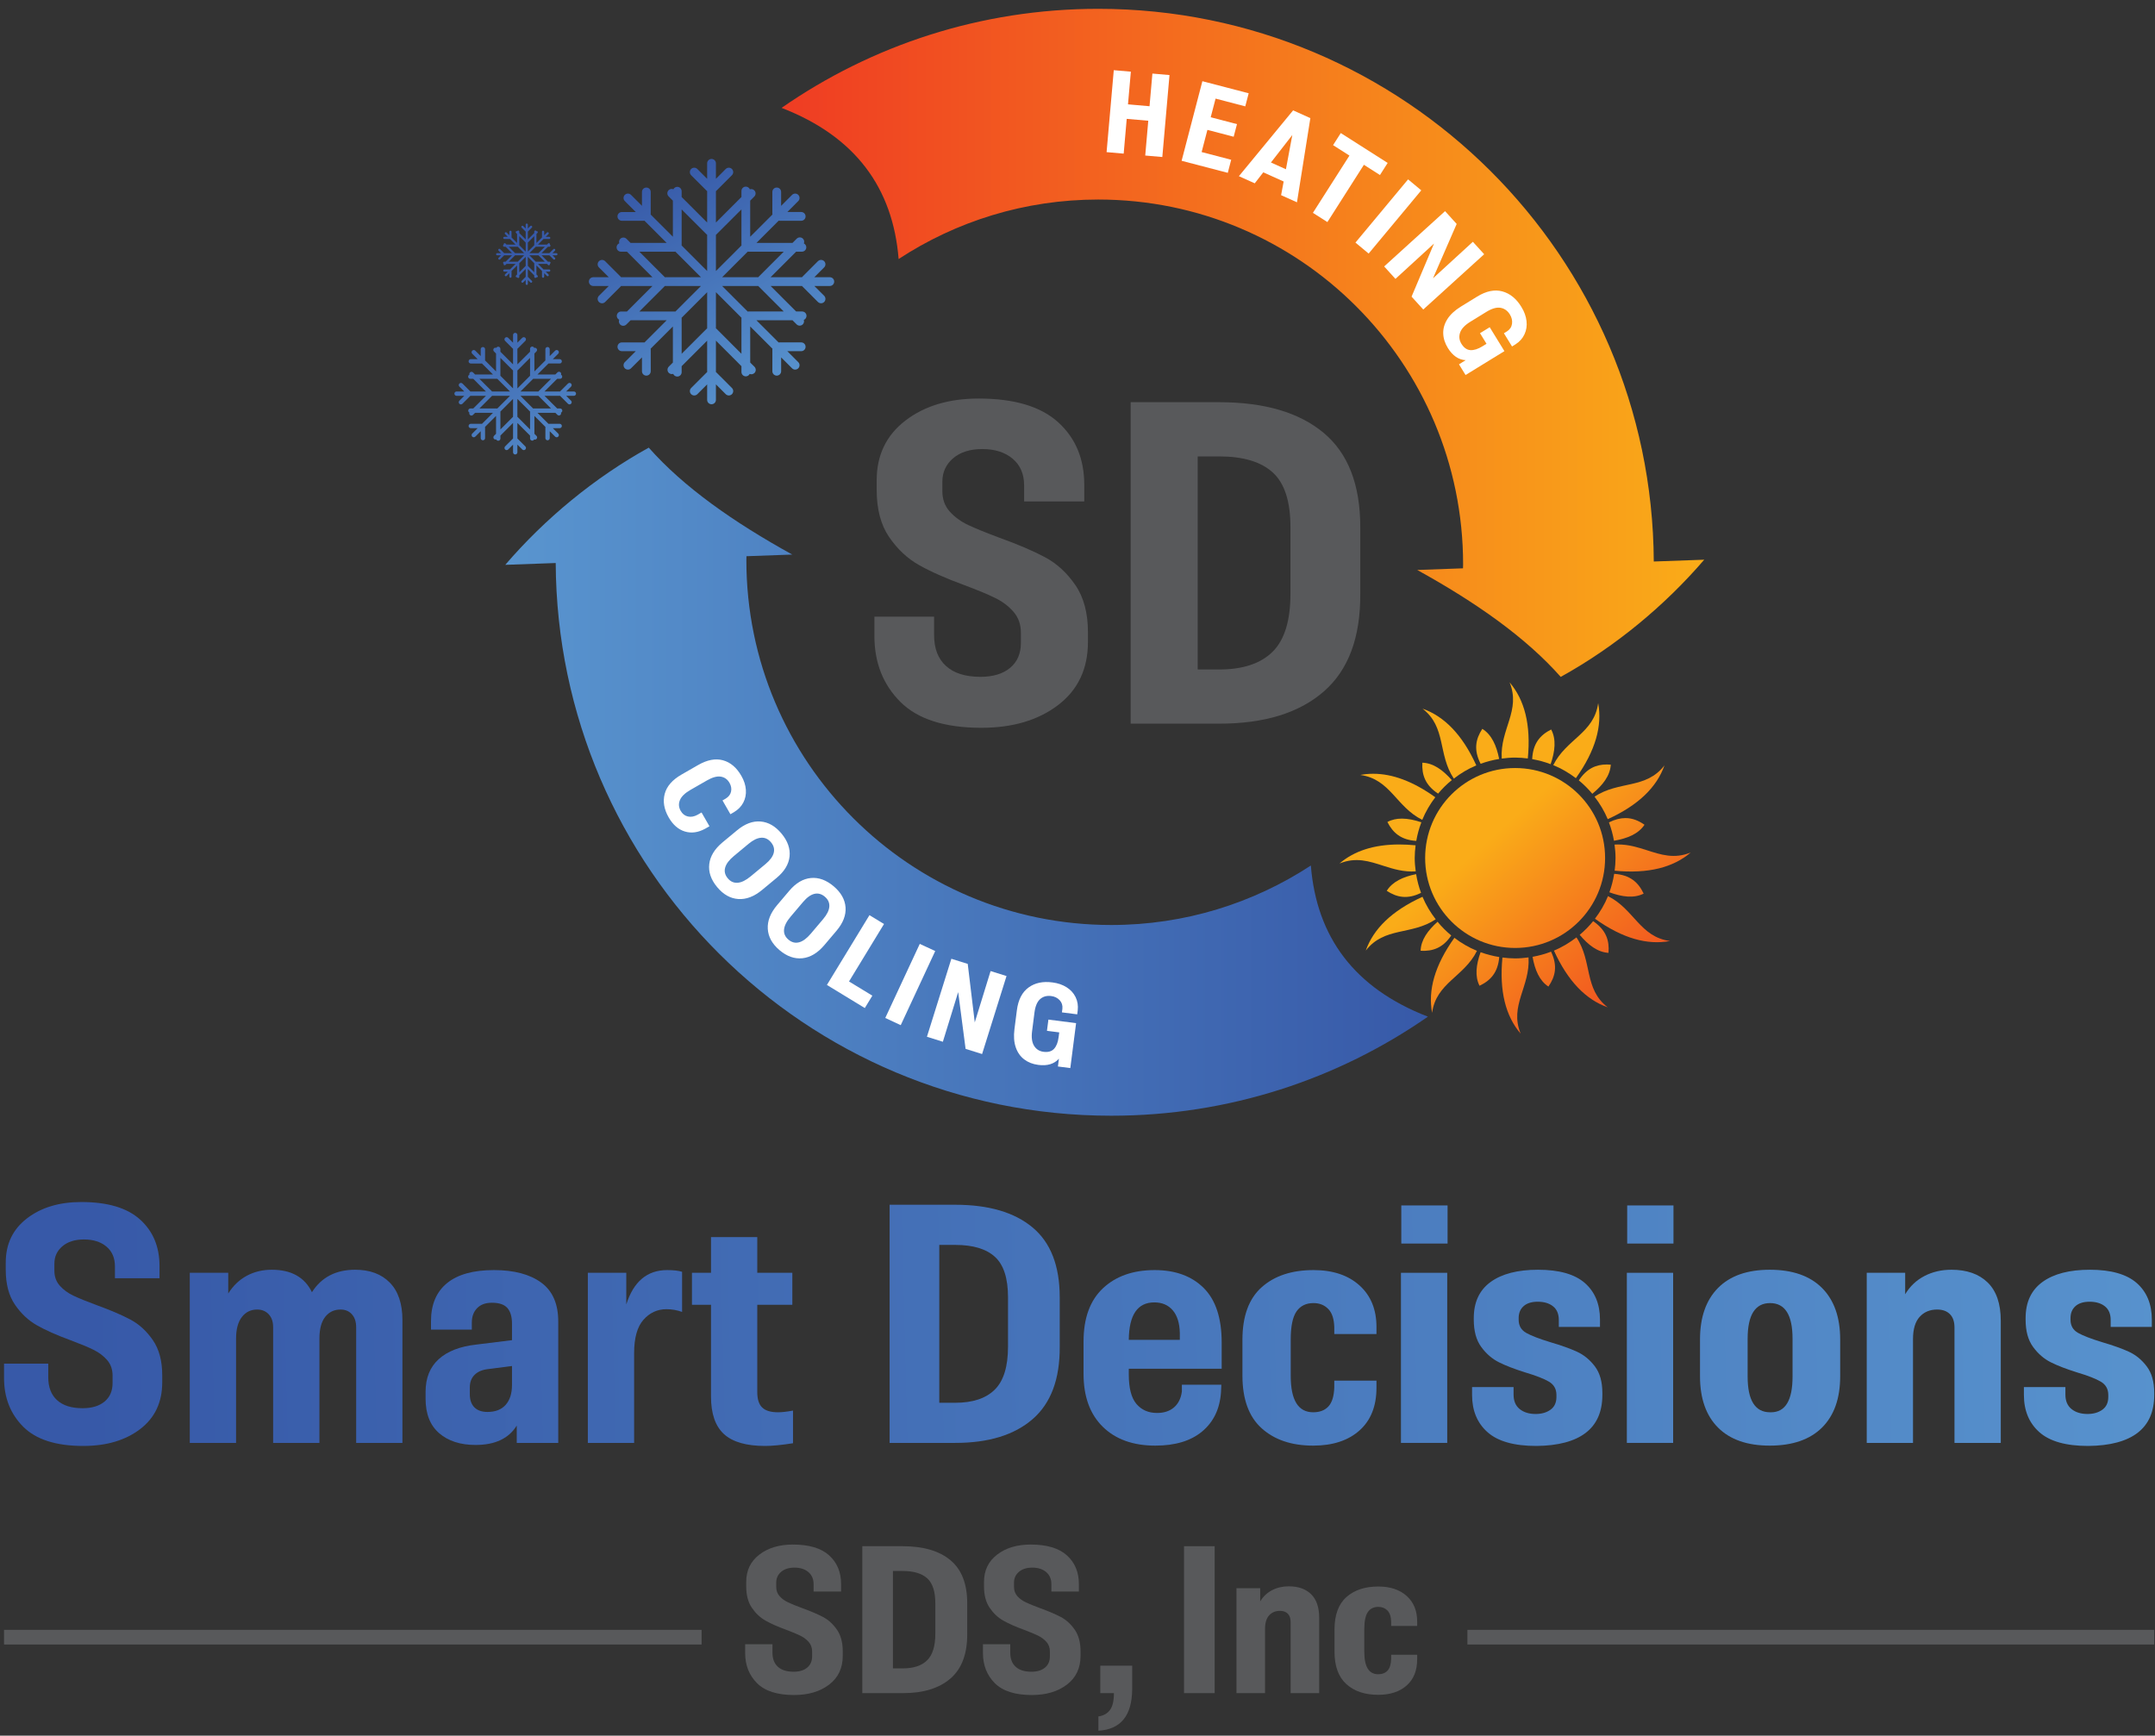 <svg width="221" height="178" viewBox="0 0 221 178" fill="none" xmlns="http://www.w3.org/2000/svg">
<rect x="0" y="0" width="221" height="178" fill="#333333" stroke="none"/>
<path d="M2.769 124.951C1.314 126.068 0.589 127.579 0.589 129.485V130.22C0.589 131.685 0.902 132.878 1.53 133.796C2.156 134.716 2.914 135.425 3.799 135.924C4.681 136.424 5.822 136.93 7.217 137.443C8.217 137.815 9.001 138.14 9.571 138.42C10.142 138.698 10.614 139.055 10.986 139.481C11.359 139.914 11.544 140.443 11.544 141.071V141.838C11.544 142.654 11.27 143.285 10.724 143.738C10.176 144.193 9.426 144.421 8.474 144.421C7.332 144.421 6.46 144.148 5.857 143.6C5.251 143.054 4.949 142.27 4.949 141.246V139.851H0.414V141.315C0.414 143.34 1.071 145.008 2.384 146.323C3.697 147.636 5.751 148.291 8.542 148.291C10.916 148.291 12.857 147.716 14.369 146.565C15.882 145.414 16.637 143.815 16.637 141.769V141.036C16.637 139.57 16.317 138.373 15.679 137.443C15.039 136.511 14.271 135.809 13.375 135.331C12.48 134.854 11.322 134.361 9.904 133.846C8.904 133.476 8.119 133.158 7.549 132.889C6.977 132.62 6.507 132.278 6.136 131.86C5.764 131.44 5.577 130.93 5.577 130.325V129.594C5.577 128.87 5.85 128.278 6.399 127.813C6.944 127.348 7.681 127.114 8.612 127.114C9.567 127.114 10.334 127.358 10.916 127.846C11.496 128.335 11.787 129.01 11.787 129.871V131.091H16.359V129.835C16.359 127.859 15.695 126.273 14.369 125.074C13.044 123.874 11.032 123.275 8.334 123.275C6.077 123.275 4.222 123.834 2.769 124.951" fill="url(#paint0_linear_207_3)"/>
<path d="M31.99 132.523C31.246 130.988 29.874 130.22 27.874 130.22C26.919 130.22 26.057 130.429 25.291 130.846C24.522 131.266 23.895 131.87 23.406 132.66V130.534H19.462V147.979H24.209V138.978V137.301C24.209 136.326 24.406 135.58 24.804 135.069C25.197 134.559 25.722 134.301 26.372 134.301C26.861 134.301 27.256 134.464 27.56 134.79C27.861 135.116 28.011 135.556 28.011 136.115V147.979H32.757V137.301C32.757 136.303 32.955 135.553 33.35 135.053C33.746 134.553 34.269 134.301 34.921 134.301C35.409 134.301 35.799 134.464 36.089 134.79C36.38 135.116 36.525 135.556 36.525 136.115V147.979H41.27V135.383C41.27 133.71 40.84 132.428 39.98 131.545C39.117 130.661 37.932 130.22 36.421 130.22C34.444 130.22 32.967 130.988 31.99 132.523" fill="url(#paint1_linear_207_3)"/>
<path d="M45.841 131.597C44.746 132.494 44.2 133.789 44.2 135.489V136.36H48.387V135.627C48.387 135.022 48.567 134.535 48.929 134.161C49.289 133.789 49.795 133.604 50.447 133.604C51.191 133.604 51.72 133.786 52.034 134.145C52.347 134.505 52.505 135.036 52.505 135.731V137.442L48.841 137.895C47.167 138.082 45.88 138.581 44.986 139.396C44.09 140.211 43.644 141.326 43.644 142.745V143.442C43.644 145.002 44.109 146.181 45.039 146.985C45.969 147.787 47.212 148.189 48.771 148.189C50.771 148.189 52.179 147.525 52.994 146.199V147.979H57.249V135.522C57.249 133.71 56.664 132.377 55.489 131.527C54.312 130.677 52.702 130.255 50.656 130.255C48.539 130.255 46.934 130.701 45.841 131.597ZM48.649 144.332C48.336 144.017 48.18 143.571 48.18 142.989V142.291C48.18 141.755 48.34 141.326 48.667 141C48.991 140.674 49.457 140.476 50.062 140.407L52.505 140.092V142.047C52.505 142.909 52.289 143.584 51.86 144.071C51.429 144.559 50.806 144.804 49.992 144.804C49.41 144.804 48.962 144.646 48.649 144.332" fill="url(#paint2_linear_207_3)"/>
<path d="M64.227 133.778V130.534H60.285V147.979H65.031V138.769C65.031 137.21 65.35 136.07 65.99 135.349C66.629 134.629 67.415 134.266 68.345 134.266C68.904 134.266 69.437 134.361 69.95 134.545V130.429C69.579 130.313 69.066 130.255 68.415 130.255C66.369 130.255 64.972 131.43 64.227 133.778" fill="url(#paint3_linear_207_3)"/>
<path d="M72.916 126.87V130.534H70.962V133.813H72.916V143.234C72.916 144.979 73.356 146.258 74.241 147.073C75.125 147.885 76.531 148.291 78.464 148.291C79.184 148.291 80.139 148.2 81.325 148.013V144.665C80.696 144.78 80.184 144.838 79.79 144.838C79.044 144.838 78.504 144.676 78.165 144.35C77.829 144.024 77.66 143.5 77.66 142.78V133.813H81.255V130.534H77.66V126.87H72.916V126.87Z" fill="url(#paint4_linear_207_3)"/>
<path d="M91.232 123.555V147.979H97.965C101.384 147.979 104.031 147.165 105.902 145.536C107.775 143.909 108.7 141.43 108.677 138.104V133.046C108.677 129.814 107.747 127.423 105.885 125.876C104.024 124.328 101.384 123.555 97.965 123.555H91.232V123.555ZM96.326 127.674H97.965C99.781 127.674 101.135 128.08 102.03 128.894C102.925 129.708 103.374 131.091 103.374 133.046V138.104C103.374 140.154 102.921 141.624 102.012 142.519C101.106 143.415 99.756 143.863 97.965 143.863H96.326V127.674V127.674Z" fill="url(#paint5_linear_207_3)"/>
<path d="M113.11 132.12C111.784 133.366 111.12 135.185 111.12 137.581V140.896C111.12 143.221 111.776 145.031 113.091 146.323C114.405 147.613 116.203 148.258 118.481 148.258C120.529 148.258 122.133 147.77 123.298 146.793C124.46 145.815 125.099 144.478 125.215 142.78L125.251 142.013H121.204V142.71C121.11 143.409 120.842 143.949 120.401 144.333C119.959 144.716 119.378 144.908 118.656 144.908C117.771 144.908 117.07 144.601 116.545 143.984C116.022 143.369 115.76 142.363 115.76 140.966V140.371H125.286V137.688C125.286 135.174 124.669 133.309 123.436 132.085C122.204 130.865 120.529 130.255 118.412 130.255C116.202 130.255 114.435 130.876 113.11 132.12V132.12ZM118.379 133.569C119.168 133.569 119.796 133.835 120.261 134.371C120.726 134.908 120.97 135.685 120.994 136.71V137.408H115.76C115.784 134.848 116.656 133.569 118.379 133.569" fill="url(#paint6_linear_207_3)"/>
<path d="M129.384 132.016C128.07 133.191 127.414 134.989 127.414 137.408V141.071C127.414 143.489 128.07 145.291 129.384 146.478C130.699 147.665 132.46 148.258 134.67 148.258C136.671 148.258 138.252 147.74 139.416 146.705C140.577 145.67 141.16 144.211 141.16 142.328V141.595H136.834V142.256C136.809 143.163 136.611 143.823 136.241 144.23C135.869 144.635 135.345 144.838 134.67 144.838C133.135 144.838 132.367 143.594 132.367 141.105V137.371C132.367 136.024 132.565 135.063 132.961 134.494C133.356 133.925 133.937 133.639 134.705 133.639C135.31 133.639 135.81 133.835 136.205 134.233C136.602 134.629 136.809 135.254 136.834 136.115V136.814H141.16V136.081C141.16 134.29 140.577 132.871 139.416 131.824C138.252 130.778 136.682 130.255 134.705 130.255C132.472 130.255 130.699 130.843 129.384 132.016" fill="url(#paint7_linear_207_3)"/>
<path d="M143.706 127.534H148.452V123.625H143.706V127.534ZM143.67 147.979H148.416V130.534H143.67V147.979V147.979Z" fill="url(#paint8_linear_207_3)"/>
<path d="M152.865 131.475C151.714 132.314 151.139 133.546 151.139 135.174V135.349C151.139 136.511 151.394 137.443 151.905 138.14C152.416 138.838 153.021 139.36 153.72 139.71C154.416 140.059 155.326 140.408 156.441 140.758C157.532 141.083 158.336 141.396 158.849 141.698C159.36 142.001 159.616 142.455 159.616 143.059V143.269C159.616 143.849 159.411 144.286 159.005 144.578C158.599 144.868 158.092 145.013 157.487 145.013C156.812 145.013 156.266 144.845 155.847 144.508C155.429 144.173 155.22 143.675 155.22 143.024V142.256H150.964V143.059C150.964 144.665 151.491 145.94 152.55 146.88C153.609 147.821 155.277 148.291 157.557 148.291C159.791 148.269 161.476 147.821 162.616 146.95C163.756 146.076 164.326 144.78 164.326 143.059V142.851C164.326 141.711 164.069 140.805 163.559 140.13C163.046 139.454 162.435 138.954 161.728 138.628C161.018 138.303 160.105 137.976 158.989 137.65C157.847 137.301 157.022 136.983 156.51 136.693C155.999 136.4 155.742 135.953 155.742 135.349V135.174C155.742 134.663 155.911 134.256 156.249 133.954C156.585 133.653 157.069 133.5 157.697 133.5C158.349 133.5 158.871 133.655 159.268 133.97C159.663 134.284 159.86 134.754 159.86 135.383V136.081H164.082V135.349C164.082 133.744 163.564 132.488 162.53 131.581C161.493 130.674 159.895 130.22 157.732 130.22C155.639 130.22 154.015 130.639 152.865 131.475" fill="url(#paint9_linear_207_3)"/>
<path d="M166.872 127.534H171.619V123.625H166.872V127.534ZM166.837 147.979H171.584V130.534H166.837V147.979V147.979Z" fill="url(#paint10_linear_207_3)"/>
<path d="M176.19 132.085C174.957 133.331 174.34 135.094 174.34 137.371V141.14C174.34 143.419 174.957 145.176 176.19 146.41C177.421 147.643 179.19 148.258 181.492 148.258C183.817 148.258 185.604 147.643 186.849 146.41C188.092 145.176 188.715 143.419 188.715 141.14V137.371C188.715 135.094 188.092 133.331 186.849 132.085C185.604 130.843 183.817 130.22 181.492 130.22C179.19 130.22 177.421 130.843 176.19 132.085ZM181.527 144.838C179.992 144.838 179.224 143.618 179.224 141.175V137.301C179.224 134.861 179.992 133.639 181.527 133.639C183.064 133.639 183.83 134.861 183.83 137.301V141.175C183.83 143.619 183.091 144.839 181.611 144.839C181.584 144.839 181.556 144.839 181.527 144.838" fill="url(#paint11_linear_207_3)"/>
<path d="M197.351 130.865C196.525 131.295 195.869 131.919 195.38 132.731V130.534H191.438V147.979H196.183V138.978V137.336C196.183 136.313 196.41 135.553 196.862 135.053C197.316 134.553 197.915 134.301 198.659 134.301C199.218 134.301 199.654 134.459 199.968 134.774C200.28 135.085 200.437 135.546 200.437 136.151V147.979H205.184V135.453C205.184 133.71 204.736 132.401 203.841 131.528C202.945 130.655 201.707 130.22 200.125 130.22C199.1 130.22 198.176 130.435 197.351 130.865Z" fill="url(#paint12_linear_207_3)"/>
<path d="M209.459 131.475C208.306 132.314 207.731 133.546 207.731 135.174V135.349C207.731 136.511 207.986 137.443 208.499 138.14C209.01 138.838 209.615 139.36 210.314 139.71C211.01 140.059 211.917 140.408 213.035 140.758C214.127 141.083 214.929 141.396 215.442 141.698C215.954 142.001 216.209 142.455 216.209 143.059V143.269C216.209 143.849 216.005 144.286 215.599 144.578C215.192 144.868 214.685 145.013 214.081 145.013C213.406 145.013 212.86 144.845 212.441 144.508C212.022 144.173 211.812 143.675 211.812 143.024V142.256H207.556V143.059C207.556 144.665 208.085 145.94 209.144 146.88C210.202 147.821 211.87 148.291 214.151 148.291C216.384 148.269 218.07 147.821 219.21 146.95C220.35 146.076 220.92 144.78 220.92 143.059V142.851C220.92 141.711 220.664 140.805 220.151 140.13C219.64 139.454 219.03 138.954 218.321 138.628C217.61 138.303 216.696 137.976 215.581 137.65C214.441 137.301 213.615 136.983 213.104 136.693C212.591 136.4 212.336 135.953 212.336 135.349V135.174C212.336 134.663 212.504 134.256 212.842 133.954C213.179 133.653 213.661 133.5 214.29 133.5C214.941 133.5 215.465 133.655 215.861 133.97C216.256 134.284 216.455 134.754 216.455 135.383V136.081H220.676V135.349C220.676 133.744 220.157 132.488 219.124 131.581C218.087 130.674 216.489 130.22 214.325 130.22C212.231 130.22 210.609 130.639 209.459 131.475" fill="url(#paint13_linear_207_3)"/>
<path d="M85.028 172.769C84.096 173.479 82.897 173.835 81.433 173.835C79.712 173.835 78.445 173.43 77.635 172.62C76.825 171.809 76.418 170.779 76.418 169.53V168.628H79.217V169.488C79.217 170.12 79.403 170.604 79.777 170.94C80.15 171.279 80.687 171.446 81.391 171.446C81.98 171.446 82.442 171.305 82.778 171.025C83.116 170.746 83.285 170.355 83.285 169.853V169.38C83.285 168.993 83.171 168.666 82.941 168.4C82.711 168.136 82.421 167.916 82.069 167.744C81.717 167.573 81.234 167.371 80.616 167.141C79.755 166.826 79.052 166.514 78.506 166.205C77.962 165.898 77.496 165.459 77.107 164.891C76.721 164.326 76.526 163.59 76.526 162.688V162.233C76.526 161.058 76.975 160.125 77.871 159.436C78.769 158.746 79.912 158.403 81.305 158.403C82.97 158.403 84.211 158.773 85.028 159.511C85.846 160.25 86.255 161.23 86.255 162.449V163.224H83.436V162.471C83.436 161.94 83.256 161.524 82.897 161.223C82.538 160.92 82.066 160.769 81.476 160.769C80.902 160.769 80.447 160.915 80.11 161.2C79.773 161.489 79.605 161.854 79.605 162.299V162.75C79.605 163.124 79.719 163.439 79.95 163.698C80.178 163.955 80.469 164.166 80.821 164.333C81.172 164.499 81.656 164.695 82.273 164.924C83.148 165.241 83.862 165.545 84.415 165.839C84.967 166.133 85.441 166.568 85.836 167.141C86.23 167.715 86.427 168.454 86.427 169.359V169.811C86.427 171.074 85.961 172.06 85.028 172.769Z" fill="#58595B"/>
<path d="M95.92 164.43C95.92 163.224 95.642 162.37 95.091 161.868C94.538 161.367 93.703 161.115 92.583 161.115H91.571V171.103H92.583C93.688 171.103 94.521 170.827 95.08 170.274C95.64 169.722 95.92 168.814 95.92 167.55V164.43ZM97.48 172.134C96.325 173.14 94.693 173.642 92.583 173.642H88.43V158.574H92.583C94.693 158.574 96.321 159.052 97.468 160.007C98.617 160.96 99.191 162.435 99.191 164.43V167.55C99.205 169.603 98.635 171.13 97.48 172.134Z" fill="#58595B"/>
<path d="M109.413 172.769C108.481 173.479 107.283 173.835 105.819 173.835C104.097 173.835 102.831 173.43 102.021 172.62C101.211 171.809 100.804 170.779 100.804 169.53V168.628H103.603V169.488C103.603 170.12 103.788 170.604 104.162 170.94C104.534 171.279 105.073 171.446 105.776 171.446C106.366 171.446 106.827 171.305 107.164 171.025C107.502 170.746 107.669 170.355 107.669 169.853V169.38C107.669 168.993 107.556 168.666 107.326 168.4C107.096 168.136 106.806 167.916 106.454 167.744C106.103 167.573 105.618 167.371 105.002 167.141C104.141 166.826 103.437 166.514 102.892 166.205C102.347 165.898 101.881 165.459 101.493 164.891C101.107 164.326 100.912 163.59 100.912 162.688V162.233C100.912 161.058 101.361 160.125 102.257 159.436C103.153 158.746 104.298 158.403 105.689 158.403C107.354 158.403 108.596 158.773 109.413 159.511C110.231 160.25 110.641 161.23 110.641 162.449V163.224H107.822V162.471C107.822 161.94 107.642 161.524 107.283 161.223C106.924 160.92 106.451 160.769 105.862 160.769C105.288 160.769 104.833 160.915 104.496 161.2C104.158 161.489 103.989 161.854 103.989 162.299V162.75C103.989 163.124 104.104 163.439 104.334 163.698C104.563 163.955 104.854 164.166 105.206 164.333C105.557 164.499 106.042 164.695 106.659 164.924C107.533 165.241 108.247 165.545 108.801 165.839C109.352 166.133 109.826 166.568 110.221 167.141C110.616 167.715 110.813 168.454 110.813 169.359V169.811C110.813 171.074 110.346 172.06 109.413 172.769Z" fill="#58595B"/>
<path d="M116.108 170.822V173.276C116.079 175.958 114.924 177.365 112.643 177.495V176.031C113.16 175.958 113.553 175.741 113.826 175.375C114.099 175.008 114.235 174.432 114.235 173.642H112.836V170.822H116.108Z" fill="#58595B"/>
<path d="M124.567 173.641H121.424V158.574H124.567V173.641V173.641Z" fill="#58595B"/>
<path d="M134.456 163.493C135.007 164.033 135.285 164.838 135.285 165.914V173.642H132.356V166.345C132.356 165.972 132.26 165.689 132.066 165.495C131.873 165.3 131.605 165.204 131.258 165.204C130.8 165.204 130.431 165.359 130.151 165.667C129.871 165.975 129.732 166.445 129.732 167.077V168.089V173.642H126.803V162.88H129.236V164.235C129.537 163.733 129.943 163.35 130.452 163.085C130.961 162.819 131.531 162.687 132.163 162.687C133.138 162.687 133.903 162.954 134.456 163.493Z" fill="#58595B"/>
<path d="M142.666 166.322C142.651 165.792 142.524 165.406 142.279 165.161C142.035 164.917 141.726 164.795 141.354 164.795C140.88 164.795 140.521 164.971 140.278 165.322C140.034 165.674 139.911 166.266 139.911 167.097V169.401C139.911 170.936 140.385 171.704 141.333 171.704C141.749 171.704 142.07 171.579 142.3 171.329C142.53 171.077 142.651 170.671 142.666 170.111V169.702H145.335V170.155C145.335 171.317 144.978 172.217 144.259 172.856C143.541 173.494 142.566 173.814 141.333 173.814C139.969 173.814 138.883 173.449 138.071 172.715C137.261 171.984 136.856 170.872 136.856 169.38V167.121C136.856 165.627 137.261 164.52 138.071 163.795C138.883 163.07 139.976 162.707 141.354 162.707C142.574 162.707 143.541 163.031 144.259 163.676C144.978 164.321 145.335 165.197 145.335 166.301V166.754H142.666V166.322Z" fill="#58595B"/>
<path d="M71.95 168.656H0.414V167.152H71.95V168.656Z" fill="#58595B"/>
<path d="M220.92 168.656H150.486V167.152H220.92V168.656Z" fill="#58595B"/>
<path d="M51.816 57.928L56.989 57.741C57.149 89.073 82.595 114.424 113.962 114.424C126.031 114.424 137.222 110.668 146.436 104.265C138.862 101.334 135.019 96.068 134.43 88.765C128.547 92.616 121.52 94.864 113.962 94.864C93.296 94.864 76.542 78.111 76.542 57.445C76.542 57.31 76.551 57.176 76.552 57.043L81.247 56.874C75.227 53.551 70.112 49.959 66.532 45.909C60.94 49 55.869 53.209 51.816 57.928" fill="url(#paint14_linear_207_3)"/>
<path d="M80.153 11.063C87.725 13.994 91.567 19.26 92.156 26.564C98.04 22.711 105.067 20.464 112.625 20.464C133.291 20.464 150.045 37.218 150.045 57.884C150.045 58.019 150.037 58.151 150.035 58.285L145.34 58.454C151.36 61.778 156.475 65.369 160.055 69.419C165.647 66.326 170.719 62.118 174.771 57.401L169.599 57.586C169.439 26.255 143.994 0.905 112.625 0.905C100.556 0.905 89.365 4.661 80.153 11.063" fill="url(#paint15_linear_207_3)"/>
<path d="M68.168 81.414C68.374 80.636 68.952 79.975 69.901 79.431L71.583 78.465C72.524 77.924 73.379 77.76 74.146 77.973C74.913 78.185 75.541 78.718 76.029 79.57C76.304 80.048 76.458 80.524 76.491 80.996C76.524 81.47 76.436 81.908 76.228 82.308C76.021 82.708 75.697 83.038 75.259 83.299L74.906 83.503L74.094 82.09L74.417 81.905C74.724 81.72 74.909 81.478 74.972 81.179C75.036 80.88 74.982 80.582 74.811 80.284C74.603 79.924 74.307 79.713 73.922 79.649C73.534 79.585 73.057 79.718 72.491 80.043L70.818 81.003C70.243 81.334 69.879 81.685 69.726 82.059C69.572 82.433 69.599 82.799 69.807 83.159C69.984 83.472 70.231 83.663 70.544 83.735C70.858 83.809 71.189 83.75 71.539 83.558L71.944 83.325L72.756 84.737L72.319 84.988C71.599 85.384 70.903 85.479 70.233 85.275C69.564 85.07 69.013 84.591 68.579 83.837C68.097 82.999 67.961 82.192 68.168 81.414Z" fill="white"/>
<path d="M75.649 90.532C76.049 90.502 76.494 90.282 76.985 89.875L78.497 88.621C78.97 88.228 79.255 87.842 79.349 87.461C79.444 87.082 79.351 86.723 79.07 86.386C78.79 86.048 78.455 85.891 78.065 85.915C77.674 85.937 77.241 86.145 76.769 86.537L75.259 87.792C74.766 88.2 74.469 88.597 74.365 88.985C74.26 89.371 74.349 89.733 74.63 90.071C74.909 90.41 75.249 90.562 75.649 90.532ZM72.736 88.616C72.831 87.806 73.287 87.061 74.105 86.383L75.589 85.152C76.394 84.485 77.196 84.183 77.999 84.25C78.8 84.316 79.517 84.73 80.15 85.492C80.78 86.253 81.055 87.035 80.972 87.835C80.889 88.635 80.446 89.368 79.64 90.037L78.157 91.267C77.34 91.945 76.524 92.256 75.711 92.2C74.896 92.145 74.172 91.735 73.541 90.973C72.91 90.212 72.641 89.426 72.736 88.616Z" fill="white"/>
<path d="M81.941 96.641C82.329 96.541 82.73 96.247 83.143 95.761L84.413 94.262C84.809 93.794 85.023 93.364 85.049 92.972C85.076 92.582 84.923 92.245 84.588 91.962C84.253 91.677 83.894 91.581 83.515 91.671C83.134 91.764 82.745 92.042 82.348 92.512L81.078 94.011C80.665 94.497 80.441 94.941 80.405 95.34C80.37 95.74 80.52 96.081 80.856 96.365C81.19 96.649 81.551 96.741 81.941 96.641ZM78.738 95.261C78.69 94.446 79.01 93.635 79.696 92.824L80.943 91.354C81.619 90.556 82.358 90.12 83.16 90.045C83.96 89.97 84.738 90.254 85.494 90.892C86.248 91.532 86.655 92.255 86.713 93.057C86.77 93.859 86.461 94.659 85.785 95.457L84.539 96.927C83.851 97.739 83.104 98.186 82.291 98.274C81.481 98.36 80.698 98.082 79.941 97.444C79.186 96.804 78.786 96.076 78.738 95.261Z" fill="white"/>
<path d="M89.461 102.112L88.688 103.381L84.802 101.013L89.165 93.855L90.657 94.763L87.068 100.655L89.461 102.112Z" fill="white"/>
<path d="M92.372 105.137L90.786 104.4L94.325 96.8L95.909 97.537L92.372 105.137Z" fill="white"/>
<path d="M103.221 100.099L100.716 108.098L99.024 107.568L98.263 101.746L96.693 106.839L95.059 106.326L97.564 98.327L99.243 98.853L99.964 104.852L101.587 99.588L103.221 100.099Z" fill="white"/>
<path d="M110.356 104.93L109.763 109.537L108.492 109.375L108.594 108.578C108.106 109.12 107.403 109.331 106.484 109.213C105.922 109.141 105.441 108.955 105.042 108.653C104.642 108.352 104.349 107.938 104.168 107.411C103.986 106.886 103.942 106.257 104.036 105.53L104.283 103.605C104.422 102.53 104.821 101.751 105.483 101.272C106.143 100.793 106.964 100.622 107.946 100.756C108.492 100.826 108.971 100.991 109.379 101.248C109.789 101.506 110.096 101.841 110.301 102.253C110.506 102.666 110.579 103.123 110.523 103.622L110.471 104.026L108.903 103.825L108.951 103.456C108.987 103.107 108.894 102.815 108.671 102.576C108.449 102.338 108.158 102.195 107.803 102.15C107.352 102.092 106.973 102.196 106.669 102.462C106.366 102.73 106.172 103.188 106.088 103.837L105.843 105.75C105.758 106.398 105.828 106.901 106.048 107.255C106.268 107.61 106.591 107.815 107.019 107.87C107.494 107.93 107.854 107.827 108.097 107.56C108.342 107.295 108.497 106.896 108.564 106.365L108.627 105.878L107.367 105.717L107.517 104.565L110.356 104.93Z" fill="white"/>
<path d="M119.935 7.698L119.198 16.102L117.446 15.95L117.758 12.383L115.548 12.19L115.236 15.756L113.483 15.602L114.22 7.198L115.972 7.351L115.678 10.701L117.887 10.895L118.181 7.545L119.935 7.698Z" fill="white"/>
<path d="M124.66 10.113L124.161 12.025L126.855 12.729L126.516 14.023L123.823 13.32L123.23 15.594L126.261 16.385L125.912 17.726L121.177 16.49L123.307 8.328L128.055 9.566L127.705 10.908L124.66 10.113Z" fill="white"/>
<path d="M131.875 17.358L132.53 13.846L130.338 16.665L131.875 17.358ZM131.642 18.614L129.554 17.674L128.677 18.8L127.052 18.068L132.612 11.318L134.38 12.115L133.007 20.748L131.38 20.015L131.642 18.614V18.614Z" fill="white"/>
<path d="M141.518 17.95L139.871 16.9L136.128 22.775L134.643 21.828L138.388 15.955L136.71 14.886L137.5 13.646L142.308 16.71L141.518 17.95Z" fill="white"/>
<path d="M140.357 26.005L139.004 24.879L144.402 18.395L145.754 19.521L140.357 26.005Z" fill="white"/>
<path d="M152.204 26.073L145.958 31.743L144.759 30.423L147.061 24.979L143.106 28.602L141.948 27.325L148.194 21.655L149.385 22.967L146.958 28.54L151.046 24.797L152.204 26.073Z" fill="white"/>
<path d="M154.281 36.012L150.296 38.461L149.621 37.362L150.31 36.938C149.578 36.898 148.968 36.481 148.48 35.687C148.181 35.201 148.023 34.707 148.006 34.203C147.989 33.699 148.129 33.209 148.428 32.734C148.725 32.261 149.189 31.829 149.819 31.442L151.483 30.419C152.413 29.847 153.274 29.669 154.068 29.884C154.86 30.101 155.513 30.634 156.028 31.487C156.319 31.959 156.493 32.438 156.548 32.922C156.605 33.406 156.538 33.858 156.341 34.279C156.149 34.701 155.838 35.047 155.411 35.318L155.063 35.533L154.229 34.178L154.548 33.982C154.844 33.789 155.016 33.532 155.061 33.207C155.106 32.882 155.035 32.566 154.846 32.257C154.606 31.867 154.286 31.637 153.885 31.567C153.483 31.497 153.003 31.636 152.44 31.979L150.788 32.996C150.226 33.341 149.876 33.712 149.738 34.108C149.6 34.504 149.644 34.887 149.871 35.257C150.124 35.667 150.43 35.883 150.794 35.907C151.156 35.929 151.566 35.799 152.025 35.517L152.446 35.258L151.778 34.171L152.774 33.558L154.281 36.012Z" fill="white"/>
<path d="M146.152 87.993C146.152 93.088 150.284 97.219 155.38 97.219C160.475 97.219 164.606 93.088 164.606 87.993C164.606 82.897 160.475 78.766 155.38 78.766C150.284 78.766 146.152 82.897 146.152 87.993Z" fill="url(#paint16_linear_207_3)"/>
<path d="M155.38 98.29C154.939 98.29 154.505 98.254 154.079 98.2C153.741 101.664 154.415 104.218 155.945 106.004C154.764 103.12 156.944 101.183 156.754 98.189C156.304 98.249 155.846 98.29 155.38 98.29Z" fill="url(#paint17_linear_207_3)"/>
<path d="M154.006 77.797C154.456 77.736 154.912 77.695 155.38 77.695C155.821 77.695 156.254 77.731 156.681 77.786C157.016 74.321 156.342 71.767 154.814 69.981C155.995 72.865 153.816 74.804 154.006 77.797Z" fill="url(#paint18_linear_207_3)"/>
<path d="M159.361 97.493C160.8 100.655 162.66 102.527 164.875 103.309C162.41 101.401 163.327 98.632 161.669 96.135C160.962 96.68 160.192 97.142 159.361 97.493Z" fill="url(#paint19_linear_207_3)"/>
<path d="M149.091 79.85C149.795 79.305 150.566 78.843 151.399 78.494C149.96 75.331 148.099 73.457 145.885 72.677C148.349 74.585 147.43 77.353 149.091 79.85Z" fill="url(#paint20_linear_207_3)"/>
<path d="M163.566 94.222C166.399 96.248 168.95 96.94 171.26 96.507C168.175 96.09 167.585 93.239 164.904 91.905C164.561 92.739 164.105 93.514 163.566 94.222Z" fill="url(#paint21_linear_207_3)"/>
<path d="M139.499 79.476C142.585 79.896 143.175 82.748 145.855 84.081C146.2 83.246 146.652 82.471 147.192 81.763C144.894 80.12 142.781 79.354 140.831 79.354C140.379 79.354 139.935 79.395 139.499 79.476" fill="url(#paint22_linear_207_3)"/>
<path d="M165.575 86.618C165.636 87.069 165.677 87.526 165.677 87.993C165.677 88.434 165.64 88.868 165.586 89.295C169.05 89.631 171.605 88.956 173.39 87.427C171.699 88.12 170.332 87.656 168.887 87.194C167.972 86.9 167.025 86.606 165.945 86.606C165.824 86.606 165.701 86.61 165.575 86.618" fill="url(#paint23_linear_207_3)"/>
<path d="M137.369 88.559C139.059 87.866 140.425 88.329 141.87 88.793C142.887 89.119 143.945 89.445 145.184 89.366C145.124 88.916 145.081 88.46 145.081 87.993C145.081 87.551 145.119 87.119 145.172 86.691C144.589 86.635 144.03 86.606 143.496 86.606C140.869 86.606 138.852 87.286 137.369 88.559" fill="url(#paint24_linear_207_3)"/>
<path d="M163.522 81.704C164.066 82.409 164.529 83.18 164.877 84.011C168.041 82.571 169.914 80.711 170.695 78.496C168.789 80.963 166.02 80.044 163.522 81.704Z" fill="url(#paint25_linear_207_3)"/>
<path d="M140.064 97.487C141.972 95.024 144.739 95.942 147.236 94.28C146.692 93.576 146.23 92.805 145.88 91.972C142.717 93.414 140.845 95.272 140.064 97.487Z" fill="url(#paint26_linear_207_3)"/>
<path d="M159.291 78.469C160.126 78.811 160.901 79.266 161.609 79.806C163.634 76.974 164.326 74.424 163.896 72.111C163.478 75.198 160.625 75.787 159.291 78.469" fill="url(#paint27_linear_207_3)"/>
<path d="M146.865 103.874C147.282 100.788 150.134 100.198 151.467 97.517C150.634 97.172 149.859 96.72 149.15 96.18C147.125 99.013 146.432 101.561 146.865 103.874" fill="url(#paint28_linear_207_3)"/>
<path d="M157.129 77.854C157.784 77.966 158.416 78.14 159.021 78.37C159.474 77.044 159.612 75.817 159.074 74.814C157.942 75.388 157.206 76.239 157.129 77.854Z" fill="url(#paint29_linear_207_3)"/>
<path d="M151.728 101.095C152.864 100.557 153.62 99.735 153.751 98.15C153.09 98.045 152.451 97.877 151.839 97.654C151.384 98.924 151.231 100.105 151.728 101.095Z" fill="url(#paint30_linear_207_3)"/>
<path d="M151.841 78.331C152.45 78.109 153.087 77.943 153.742 77.836C153.47 76.47 152.979 75.345 152.015 74.748C151.325 75.805 151.112 76.905 151.841 78.331" fill="url(#paint31_linear_207_3)"/>
<path d="M157.166 98.126C157.405 99.464 157.864 100.569 158.793 101.18C159.511 100.141 159.754 99.048 159.064 97.599C158.456 97.834 157.824 98.011 157.166 98.126Z" fill="url(#paint32_linear_207_3)"/>
<path d="M147.48 81.391C147.902 80.885 148.372 80.42 148.885 80.004C147.971 78.971 146.992 78.254 145.866 78.22C145.8 79.471 146.161 80.522 147.48 81.391Z" fill="url(#paint33_linear_207_3)"/>
<path d="M162.002 95.874C162.882 96.921 163.839 97.656 164.955 97.721C165.059 96.456 164.717 95.384 163.38 94.471C162.966 94.983 162.505 95.45 162.002 95.874Z" fill="url(#paint34_linear_207_3)"/>
<path d="M142.28 84.3C142.845 85.412 143.679 86.142 145.242 86.239C145.356 85.579 145.531 84.941 145.764 84.33C145.064 84.096 144.39 83.953 143.765 83.953C143.232 83.953 142.734 84.058 142.28 84.3" fill="url(#paint35_linear_207_3)"/>
<path d="M165.047 91.511C166.347 91.986 167.554 92.153 168.561 91.646C168.015 90.49 167.175 89.728 165.537 89.615C165.434 90.27 165.27 90.903 165.047 91.511Z" fill="url(#paint36_linear_207_3)"/>
<path d="M142.215 91.36C143.255 92.04 144.337 92.255 145.731 91.567C145.504 90.953 145.334 90.311 145.226 89.647C143.895 89.925 142.801 90.414 142.215 91.36Z" fill="url(#paint37_linear_207_3)"/>
<path d="M165 84.341C165.229 84.944 165.402 85.571 165.516 86.224C166.887 85.989 168.025 85.528 168.647 84.582C168.035 84.157 167.404 83.899 166.693 83.899C166.178 83.899 165.621 84.034 165 84.341Z" fill="url(#paint38_linear_207_3)"/>
<path d="M145.688 97.507C146.924 97.575 147.968 97.221 148.829 95.939C148.316 95.516 147.846 95.044 147.425 94.531C146.417 95.433 145.721 96.399 145.688 97.507" fill="url(#paint39_linear_207_3)"/>
<path d="M161.912 80.033C162.416 80.446 162.879 80.908 163.296 81.409C164.369 80.52 165.122 79.553 165.19 78.42C165.051 78.409 164.914 78.403 164.78 78.403C163.677 78.403 162.729 78.81 161.912 80.033" fill="url(#paint40_linear_207_3)"/>
<path d="M72.52 16.751V18.337L71.513 17.33C71.338 17.156 71.052 17.156 70.876 17.33C70.703 17.508 70.703 17.791 70.876 17.968L72.474 19.564C72.487 19.578 72.505 19.582 72.52 19.594V22.821L69.904 20.205V19.611C69.904 19.363 69.703 19.161 69.454 19.161C69.279 19.161 69.132 19.264 69.059 19.409C68.894 19.341 68.7 19.374 68.569 19.505C68.392 19.681 68.392 19.966 68.569 20.141L69.005 20.578V24.279L66.722 21.996C66.724 21.977 66.733 21.961 66.733 21.942V19.684C66.733 19.435 66.532 19.234 66.282 19.234C66.035 19.234 65.834 19.435 65.834 19.684V21.108L64.713 19.985C64.537 19.81 64.252 19.81 64.078 19.985C63.9 20.161 63.9 20.446 64.078 20.621L65.199 21.744H63.775C63.525 21.744 63.324 21.945 63.324 22.194C63.324 22.441 63.525 22.642 63.775 22.642H66.032C66.051 22.642 66.067 22.634 66.088 22.631L68.369 24.914H64.669L64.249 24.494C64.073 24.317 63.786 24.317 63.612 24.494C63.49 24.617 63.458 24.794 63.508 24.949C63.344 25.016 63.231 25.176 63.231 25.364C63.231 25.611 63.432 25.812 63.68 25.812H64.296L66.912 28.43H63.685C63.672 28.415 63.669 28.399 63.655 28.385L62.059 26.788C61.884 26.611 61.599 26.611 61.422 26.788C61.246 26.964 61.246 27.247 61.422 27.424L62.43 28.43H60.843C60.594 28.43 60.392 28.631 60.392 28.88C60.392 29.128 60.594 29.329 60.843 29.329H62.43L61.422 30.336C61.246 30.511 61.246 30.796 61.422 30.971C61.599 31.148 61.884 31.148 62.059 30.971L63.655 29.376C63.669 29.361 63.672 29.344 63.685 29.329H66.912L64.296 31.945H63.701C63.454 31.945 63.252 32.146 63.252 32.395C63.252 32.57 63.355 32.718 63.5 32.791C63.434 32.955 63.465 33.148 63.596 33.281C63.773 33.456 64.058 33.456 64.233 33.281L64.669 32.844H68.37L66.089 35.126C66.067 35.125 66.052 35.116 66.034 35.116H63.776C63.526 35.116 63.325 35.318 63.325 35.566C63.325 35.814 63.526 36.015 63.776 36.015H65.2L64.078 37.138C63.901 37.312 63.901 37.597 64.078 37.773C64.252 37.949 64.537 37.949 64.713 37.773L65.835 36.651V38.074C65.835 38.322 66.036 38.524 66.284 38.524C66.532 38.524 66.734 38.322 66.734 38.074V35.816C66.734 35.797 66.725 35.781 66.722 35.763L69.005 33.481V37.181L68.585 37.601C68.41 37.778 68.41 38.061 68.585 38.237C68.709 38.36 68.885 38.392 69.039 38.343C69.108 38.504 69.267 38.619 69.454 38.619C69.704 38.619 69.905 38.417 69.905 38.169V37.554L72.52 34.938V38.164C72.505 38.176 72.489 38.181 72.476 38.195L70.88 39.791C70.704 39.966 70.704 40.251 70.88 40.426C71.054 40.602 71.34 40.602 71.515 40.426L72.52 39.421V41.008C72.52 41.256 72.721 41.458 72.969 41.458C73.219 41.458 73.42 41.256 73.42 41.008V39.419L74.427 40.426C74.603 40.602 74.888 40.602 75.062 40.426C75.237 40.251 75.237 39.966 75.062 39.791L73.468 38.195C73.453 38.18 73.435 38.175 73.42 38.164V34.935L76.036 37.553V38.148C76.036 38.396 76.237 38.597 76.486 38.597C76.66 38.597 76.809 38.495 76.882 38.35C77.045 38.416 77.24 38.384 77.373 38.252C77.547 38.076 77.547 37.792 77.373 37.615L76.936 37.18V33.483L79.219 35.764C79.216 35.781 79.207 35.797 79.207 35.815V38.074C79.207 38.321 79.409 38.524 79.657 38.524C79.906 38.524 80.108 38.321 80.108 38.074V36.653L81.228 37.773C81.403 37.949 81.688 37.949 81.862 37.773C82.039 37.597 82.039 37.312 81.862 37.138L80.74 36.015H82.166C82.415 36.015 82.615 35.814 82.615 35.565C82.615 35.316 82.415 35.115 82.166 35.115H79.907C79.888 35.115 79.871 35.124 79.853 35.126L77.57 32.843H81.272L81.692 33.264C81.868 33.44 82.153 33.44 82.328 33.264C82.451 33.141 82.483 32.965 82.434 32.809C82.595 32.741 82.71 32.581 82.71 32.394C82.71 32.145 82.509 31.944 82.261 31.944H81.645L79.029 29.329H82.256C82.267 29.344 82.272 29.36 82.285 29.374L83.882 30.97C84.058 31.145 84.343 31.145 84.519 30.97C84.694 30.795 84.694 30.51 84.519 30.334L83.513 29.329H85.097C85.347 29.329 85.549 29.128 85.549 28.88C85.549 28.631 85.347 28.43 85.097 28.43H83.51L84.519 27.421C84.694 27.246 84.694 26.961 84.519 26.786C84.343 26.611 84.058 26.611 83.882 26.786L82.285 28.383C82.272 28.396 82.266 28.415 82.254 28.43H79.026L81.644 25.812H82.239C82.487 25.812 82.689 25.61 82.689 25.363C82.689 25.188 82.585 25.041 82.44 24.966C82.507 24.804 82.476 24.609 82.343 24.476C82.168 24.302 81.882 24.302 81.706 24.476L81.271 24.913H77.574L79.855 22.631C79.873 22.634 79.888 22.641 79.907 22.641H82.165C82.414 22.641 82.615 22.44 82.615 22.192C82.615 21.944 82.414 21.742 82.165 21.742H80.744L81.864 20.621C82.04 20.446 82.04 20.161 81.864 19.985C81.689 19.81 81.404 19.81 81.229 19.985L80.106 21.11V19.683C80.106 19.434 79.905 19.233 79.656 19.233C79.407 19.233 79.206 19.434 79.206 19.683V21.941C79.206 21.961 79.216 21.977 79.219 21.997L76.935 24.279V20.578L77.355 20.156C77.531 19.981 77.531 19.696 77.355 19.521C77.231 19.398 77.056 19.365 76.9 19.416C76.832 19.254 76.672 19.139 76.486 19.139C76.237 19.139 76.036 19.34 76.036 19.589V20.205L73.42 22.821V19.594C73.435 19.582 73.451 19.578 73.465 19.564L75.061 17.968C75.237 17.791 75.237 17.508 75.061 17.33C74.886 17.156 74.601 17.156 74.426 17.33L73.42 18.337V16.751C73.42 16.503 73.219 16.301 72.969 16.301C72.721 16.301 72.52 16.503 72.52 16.751V16.751ZM73.42 24.078C73.435 24.066 73.451 24.06 73.465 24.046L76.036 21.476V25.111C76.036 25.131 76.045 25.149 76.046 25.168L73.42 27.795V24.078V24.078ZM69.894 25.166C69.895 25.149 69.904 25.131 69.904 25.113V21.477L72.474 24.046C72.487 24.06 72.505 24.066 72.52 24.078V27.793L69.894 25.166ZM76.685 25.801C76.701 25.804 76.718 25.812 76.736 25.812H80.373L77.802 28.383C77.789 28.396 77.782 28.415 77.77 28.43H74.056L76.685 25.801V25.801ZM68.139 28.385L65.567 25.812H69.204C69.221 25.812 69.239 25.805 69.257 25.802L71.884 28.43H68.17C68.157 28.415 68.153 28.399 68.139 28.385ZM74.056 29.329H77.772C77.784 29.344 77.789 29.36 77.802 29.374L80.373 31.944H76.737C76.718 31.944 76.7 31.954 76.681 31.955L74.056 29.329ZM68.139 29.376C68.153 29.361 68.157 29.344 68.17 29.329H71.885L69.259 31.956C69.24 31.954 69.222 31.945 69.204 31.945H65.567L68.139 29.376ZM73.468 33.71C73.453 33.697 73.435 33.69 73.42 33.679V29.964L76.047 32.594C76.046 32.611 76.036 32.627 76.036 32.645V36.281L73.468 33.71ZM69.905 32.646C69.905 32.627 69.896 32.611 69.894 32.593L72.52 29.966V33.681C72.505 33.693 72.489 33.697 72.476 33.71L69.905 36.281V32.646V32.646Z" fill="url(#paint41_linear_207_3)"/>
<path d="M52.614 34.358V35.144L52.115 34.645C52.029 34.557 51.886 34.557 51.8 34.645C51.712 34.733 51.712 34.873 51.8 34.96L52.59 35.752C52.599 35.758 52.606 35.761 52.614 35.767V37.367L51.316 36.071V35.775C51.316 35.653 51.216 35.553 51.094 35.553C51.008 35.553 50.935 35.602 50.896 35.675C50.815 35.642 50.72 35.657 50.655 35.722C50.566 35.811 50.566 35.951 50.655 36.039L50.87 36.255V38.09L49.739 36.959C49.74 36.949 49.745 36.94 49.745 36.931V35.812C49.745 35.69 49.644 35.589 49.521 35.589C49.399 35.589 49.299 35.69 49.299 35.812V36.517L48.742 35.961C48.655 35.875 48.514 35.875 48.428 35.961C48.339 36.049 48.339 36.19 48.428 36.276L48.984 36.834H48.276C48.154 36.834 48.055 36.932 48.055 37.056C48.055 37.18 48.154 37.279 48.276 37.279H49.395C49.406 37.279 49.415 37.275 49.422 37.274L50.555 38.405H48.72L48.513 38.197C48.425 38.109 48.284 38.109 48.196 38.197C48.136 38.258 48.119 38.345 48.145 38.422C48.065 38.456 48.008 38.535 48.008 38.627C48.008 38.751 48.108 38.851 48.23 38.851H48.535L49.834 40.149H48.233C48.226 40.141 48.225 40.133 48.218 40.126L47.426 39.335C47.339 39.248 47.197 39.248 47.111 39.335C47.023 39.421 47.023 39.562 47.111 39.65L47.61 40.149H46.822C46.7 40.149 46.6 40.249 46.6 40.371C46.6 40.495 46.7 40.595 46.822 40.595H47.61L47.111 41.094C47.023 41.18 47.023 41.322 47.111 41.409C47.197 41.496 47.339 41.496 47.426 41.409L48.218 40.617C48.225 40.611 48.226 40.602 48.233 40.595H49.834L48.535 41.891H48.241C48.117 41.891 48.017 41.991 48.017 42.115C48.017 42.201 48.069 42.275 48.141 42.312C48.108 42.392 48.124 42.489 48.189 42.554C48.276 42.641 48.417 42.641 48.505 42.554L48.721 42.339H50.555L49.424 43.47C49.415 43.469 49.407 43.464 49.398 43.464H48.279C48.155 43.464 48.055 43.564 48.055 43.688C48.055 43.811 48.155 43.911 48.279 43.911H48.984L48.428 44.466C48.34 44.554 48.34 44.695 48.428 44.781C48.514 44.869 48.655 44.869 48.742 44.781L49.299 44.226V44.931C49.299 45.055 49.399 45.154 49.521 45.154C49.645 45.154 49.745 45.055 49.745 44.931V43.812C49.745 43.803 49.74 43.794 49.739 43.785L50.87 42.654V44.487L50.663 44.696C50.576 44.784 50.576 44.925 50.663 45.013C50.724 45.072 50.811 45.089 50.888 45.064C50.922 45.145 51.001 45.201 51.095 45.201C51.218 45.201 51.318 45.102 51.318 44.979V44.672L52.614 43.375V44.976C52.606 44.981 52.599 44.984 52.591 44.991L51.8 45.782C51.714 45.87 51.714 46.01 51.8 46.097C51.888 46.185 52.029 46.185 52.116 46.097L52.614 45.6V46.386C52.614 46.509 52.714 46.609 52.837 46.609C52.96 46.609 53.06 46.509 53.06 46.386V45.599L53.56 46.097C53.648 46.185 53.789 46.185 53.875 46.097C53.962 46.01 53.962 45.87 53.875 45.782L53.084 44.991C53.076 44.984 53.066 44.981 53.06 44.975V43.374L54.358 44.672V44.968C54.358 45.091 54.458 45.19 54.581 45.19C54.667 45.19 54.74 45.14 54.776 45.068C54.858 45.101 54.954 45.085 55.02 45.019C55.106 44.932 55.106 44.79 55.02 44.704L54.804 44.487V42.654L55.935 43.785C55.934 43.794 55.931 43.803 55.931 43.812V44.931C55.931 45.054 56.03 45.154 56.153 45.154C56.276 45.154 56.376 45.054 56.376 44.931V44.226L56.932 44.781C57.02 44.869 57.16 44.869 57.248 44.781C57.335 44.695 57.335 44.554 57.248 44.466L56.69 43.91H57.398C57.52 43.91 57.62 43.81 57.62 43.688C57.62 43.564 57.52 43.462 57.398 43.462H56.278C56.267 43.462 56.259 43.468 56.25 43.469L55.117 42.337H56.954L57.163 42.546C57.25 42.633 57.391 42.633 57.477 42.546C57.54 42.484 57.554 42.398 57.53 42.32C57.61 42.286 57.667 42.208 57.667 42.114C57.667 41.991 57.568 41.891 57.444 41.891H57.139L55.841 40.595H57.441C57.449 40.601 57.45 40.61 57.456 40.617L58.249 41.409C58.335 41.495 58.476 41.495 58.564 41.409C58.65 41.321 58.65 41.18 58.564 41.093L58.066 40.595H58.851C58.975 40.595 59.074 40.495 59.074 40.371C59.074 40.249 58.975 40.149 58.851 40.149H58.062L58.564 39.65C58.65 39.561 58.65 39.421 58.564 39.334C58.476 39.246 58.335 39.246 58.249 39.334L57.456 40.125C57.45 40.133 57.447 40.141 57.44 40.149H55.841L57.138 38.85H57.434C57.556 38.85 57.656 38.751 57.656 38.627C57.656 38.541 57.606 38.468 57.534 38.431C57.566 38.351 57.551 38.254 57.485 38.188C57.398 38.101 57.258 38.101 57.17 38.188L56.954 38.405H55.12L56.251 37.274C56.26 37.275 56.267 37.278 56.278 37.278H57.396C57.52 37.278 57.62 37.179 57.62 37.055C57.62 36.932 57.52 36.833 57.396 36.833H56.693L57.248 36.276C57.335 36.19 57.335 36.049 57.248 35.961C57.161 35.875 57.02 35.875 56.932 35.961L56.375 36.519V35.811C56.375 35.689 56.276 35.587 56.153 35.587C56.03 35.587 55.93 35.689 55.93 35.811V36.931C55.93 36.94 55.934 36.949 55.935 36.959L54.803 38.091V36.255L55.011 36.046C55.1 35.959 55.1 35.818 55.011 35.731C54.951 35.669 54.864 35.654 54.785 35.679C54.752 35.599 54.672 35.541 54.581 35.541C54.458 35.541 54.358 35.641 54.358 35.764V36.07L53.06 37.367V35.767C53.066 35.761 53.075 35.758 53.083 35.752L53.874 34.96C53.962 34.873 53.962 34.733 53.874 34.645C53.786 34.557 53.646 34.557 53.559 34.645L53.06 35.144V34.358C53.06 34.234 52.96 34.135 52.837 34.135C52.714 34.135 52.614 34.234 52.614 34.358V34.358ZM53.06 37.991C53.066 37.985 53.075 37.983 53.083 37.975L54.358 36.701V38.502C54.358 38.513 54.362 38.523 54.364 38.531L53.06 39.834V37.991V37.991ZM51.311 38.531C51.312 38.521 51.316 38.513 51.316 38.504V36.701L52.59 37.975C52.599 37.983 52.606 37.985 52.614 37.991V39.833L51.311 38.531V38.531ZM54.68 38.846C54.688 38.846 54.695 38.85 54.705 38.85H56.508L55.234 40.125C55.226 40.133 55.224 40.141 55.218 40.149H53.376L54.68 38.846V38.846ZM50.441 40.126L49.166 38.851H50.969C50.979 38.851 50.986 38.847 50.995 38.846L52.299 40.149H50.455C50.451 40.141 50.449 40.133 50.441 40.126V40.126ZM53.376 40.595H55.219C55.224 40.601 55.226 40.61 55.234 40.617L56.508 41.891H54.705C54.695 41.891 54.686 41.896 54.679 41.898L53.376 40.595V40.595ZM50.441 40.617C50.449 40.611 50.451 40.602 50.455 40.595H52.299L50.996 41.898C50.986 41.896 50.98 41.891 50.97 41.891H49.166L50.441 40.617V40.617ZM53.084 42.766C53.076 42.76 53.066 42.758 53.06 42.752V40.909L54.364 42.214C54.362 42.222 54.358 42.23 54.358 42.239V44.042L53.084 42.766ZM51.318 42.24C51.318 42.23 51.312 42.222 51.311 42.214L52.614 40.91V42.752C52.606 42.758 52.599 42.761 52.591 42.766L51.318 44.042V42.24Z" fill="url(#paint42_linear_207_3)"/>
<path d="M53.909 23.036V23.435L53.656 23.183C53.612 23.137 53.541 23.137 53.497 23.183C53.454 23.226 53.454 23.297 53.497 23.341L53.896 23.741C53.9 23.744 53.906 23.745 53.909 23.749V24.556L53.254 23.901V23.753C53.254 23.69 53.204 23.64 53.141 23.64C53.096 23.64 53.061 23.665 53.042 23.703C53.002 23.686 52.952 23.694 52.92 23.726C52.876 23.771 52.876 23.841 52.92 23.886L53.029 23.995V24.921L52.457 24.349C52.459 24.345 52.46 24.34 52.46 24.336V23.771C52.46 23.709 52.411 23.659 52.347 23.659C52.286 23.659 52.235 23.709 52.235 23.771V24.126L51.955 23.846C51.911 23.802 51.84 23.802 51.796 23.846C51.752 23.89 51.752 23.961 51.796 24.005L52.076 24.286H51.72C51.657 24.286 51.609 24.337 51.609 24.399C51.609 24.461 51.657 24.511 51.72 24.511H52.286C52.29 24.511 52.294 24.509 52.299 24.508L52.871 25.08H51.944L51.839 24.975C51.795 24.931 51.725 24.931 51.68 24.975C51.647 25.005 51.641 25.05 51.654 25.089C51.612 25.105 51.584 25.146 51.584 25.192C51.584 25.254 51.634 25.305 51.696 25.305H51.851L52.505 25.96H51.699C51.695 25.956 51.694 25.951 51.69 25.948L51.29 25.549C51.246 25.505 51.176 25.505 51.131 25.549C51.087 25.593 51.087 25.664 51.131 25.709L51.384 25.96H50.986C50.925 25.96 50.874 26.01 50.874 26.071C50.874 26.135 50.925 26.184 50.986 26.184H51.384L51.131 26.436C51.087 26.48 51.087 26.552 51.131 26.596C51.176 26.64 51.246 26.64 51.29 26.596L51.69 26.196C51.694 26.194 51.695 26.189 51.699 26.184H52.505L51.851 26.839H51.701C51.64 26.839 51.59 26.89 51.59 26.951C51.59 26.995 51.615 27.032 51.652 27.051C51.634 27.093 51.642 27.14 51.675 27.174C51.719 27.218 51.791 27.218 51.835 27.174L51.944 27.065H52.871L52.299 27.635C52.294 27.635 52.29 27.634 52.286 27.634H51.72C51.657 27.634 51.609 27.684 51.609 27.746C51.609 27.808 51.657 27.859 51.72 27.859H52.076L51.796 28.139C51.752 28.184 51.752 28.254 51.796 28.297C51.84 28.343 51.911 28.343 51.955 28.297L52.235 28.017V28.374C52.235 28.435 52.287 28.486 52.347 28.486C52.411 28.486 52.461 28.435 52.461 28.374V27.808C52.461 27.804 52.459 27.8 52.457 27.794L53.029 27.224V28.15L52.924 28.255C52.88 28.299 52.88 28.37 52.924 28.414C52.954 28.444 52.999 28.453 53.037 28.44C53.054 28.48 53.095 28.51 53.141 28.51C53.204 28.51 53.255 28.459 53.255 28.398V28.242L53.909 27.589V28.396C53.906 28.4 53.9 28.4 53.897 28.402L53.497 28.804C53.454 28.848 53.454 28.918 53.497 28.961C53.541 29.006 53.614 29.006 53.657 28.961L53.909 28.71V29.108C53.909 29.169 53.959 29.22 54.021 29.22C54.084 29.22 54.134 29.169 54.134 29.108V28.71L54.386 28.961C54.43 29.006 54.501 29.006 54.545 28.961C54.589 28.918 54.589 28.848 54.545 28.804L54.145 28.402C54.142 28.4 54.137 28.399 54.134 28.395V27.589L54.789 28.242V28.391C54.789 28.454 54.84 28.504 54.901 28.504C54.945 28.504 54.982 28.477 55 28.442C55.042 28.459 55.089 28.451 55.122 28.418C55.167 28.374 55.167 28.302 55.122 28.259L55.014 28.15V27.224L55.585 27.795C55.584 27.8 55.582 27.802 55.582 27.808V28.374C55.582 28.435 55.632 28.486 55.695 28.486C55.757 28.486 55.807 28.435 55.807 28.374V28.017L56.089 28.297C56.132 28.343 56.202 28.343 56.247 28.297C56.291 28.254 56.291 28.184 56.247 28.139L55.966 27.858H56.322C56.384 27.858 56.435 27.808 56.435 27.746C56.435 27.683 56.384 27.634 56.322 27.634H55.757C55.752 27.634 55.749 27.635 55.744 27.635L55.172 27.064H56.1L56.204 27.17C56.247 27.214 56.32 27.214 56.364 27.17C56.394 27.139 56.402 27.094 56.39 27.055C56.43 27.038 56.46 26.999 56.46 26.951C56.46 26.89 56.409 26.839 56.347 26.839H56.191L55.537 26.184H56.346C56.349 26.189 56.349 26.192 56.352 26.196L56.752 26.595C56.796 26.639 56.866 26.639 56.911 26.595C56.955 26.551 56.955 26.48 56.911 26.436L56.66 26.184H57.056C57.119 26.184 57.17 26.135 57.17 26.071C57.17 26.01 57.119 25.96 57.056 25.96H56.66L56.911 25.707C56.955 25.664 56.955 25.593 56.911 25.549C56.866 25.505 56.796 25.505 56.752 25.549L56.352 25.948C56.349 25.951 56.349 25.956 56.345 25.96H55.537L56.191 25.305H56.34C56.404 25.305 56.452 25.254 56.452 25.192C56.452 25.149 56.426 25.111 56.392 25.093C56.407 25.052 56.401 25.003 56.367 24.97C56.324 24.926 56.251 24.926 56.207 24.97L56.1 25.08H55.174L55.744 24.508C55.749 24.509 55.752 24.511 55.757 24.511H56.322C56.384 24.511 56.435 24.461 56.435 24.399C56.435 24.336 56.384 24.286 56.322 24.286H55.966L56.247 24.005C56.291 23.961 56.291 23.89 56.247 23.846C56.202 23.802 56.132 23.802 56.089 23.846L55.807 24.128V23.771C55.807 23.709 55.757 23.659 55.695 23.659C55.632 23.659 55.582 23.709 55.582 23.771V24.336C55.582 24.34 55.584 24.345 55.585 24.349L55.014 24.921V23.995L55.119 23.889C55.162 23.845 55.162 23.775 55.119 23.731C55.087 23.699 55.044 23.691 55.005 23.704C54.987 23.664 54.947 23.635 54.901 23.635C54.84 23.635 54.789 23.686 54.789 23.746V23.901L54.134 24.556V23.749C54.137 23.745 54.142 23.744 54.144 23.741L54.545 23.341C54.589 23.297 54.589 23.226 54.545 23.183C54.501 23.137 54.429 23.137 54.385 23.183L54.134 23.435V23.036C54.134 22.975 54.084 22.925 54.021 22.925C53.959 22.925 53.909 22.975 53.909 23.036V23.036ZM54.134 24.87C54.137 24.866 54.142 24.866 54.144 24.864L54.789 24.22V25.129C54.789 25.135 54.79 25.137 54.791 25.144L54.134 25.801V24.87V24.87ZM53.251 25.144C53.252 25.137 53.254 25.135 53.254 25.129V24.22L53.896 24.864C53.9 24.866 53.906 24.866 53.909 24.87V25.801L53.251 25.144V25.144ZM54.951 25.302C54.955 25.302 54.959 25.305 54.964 25.305H55.875L55.231 25.948C55.227 25.951 55.226 25.956 55.224 25.96H54.294L54.951 25.302ZM52.811 25.948L52.169 25.305H53.079C53.084 25.305 53.087 25.302 53.092 25.302L53.749 25.96H52.82C52.816 25.956 52.816 25.951 52.811 25.948ZM54.294 26.184H55.224C55.226 26.189 55.227 26.192 55.231 26.196L55.875 26.839H54.964C54.959 26.839 54.955 26.841 54.951 26.843L54.294 26.184ZM52.811 26.196C52.816 26.194 52.816 26.189 52.82 26.184H53.75L53.092 26.843C53.087 26.843 53.084 26.839 53.079 26.839H52.17L52.811 26.196V26.196ZM54.145 27.281C54.142 27.277 54.137 27.276 54.134 27.274V26.344L54.791 27.003C54.79 27.006 54.789 27.01 54.789 27.015V27.925L54.145 27.281ZM53.255 27.015C53.255 27.01 53.252 27.006 53.251 27.001L53.909 26.344V27.274C53.906 27.276 53.9 27.277 53.897 27.281L53.255 27.925V27.015Z" fill="url(#paint43_linear_207_3)"/>
<path d="M108.51 72.309C106.469 73.864 103.847 74.64 100.645 74.64C96.877 74.64 94.106 73.753 92.332 71.98C90.559 70.205 89.672 67.953 89.672 65.221V63.243H95.794V65.126C95.794 66.509 96.201 67.569 97.019 68.306C97.834 69.044 99.011 69.413 100.551 69.413C101.837 69.413 102.851 69.106 103.589 68.495C104.325 67.881 104.695 67.026 104.695 65.928V64.891C104.695 64.044 104.442 63.329 103.942 62.749C103.439 62.168 102.804 61.689 102.034 61.313C101.265 60.935 100.204 60.496 98.855 59.994C96.972 59.303 95.432 58.62 94.24 57.945C93.046 57.27 92.026 56.313 91.179 55.073C90.331 53.833 89.906 52.223 89.906 50.245V49.256C89.906 46.683 90.887 44.64 92.85 43.134C94.812 41.626 97.316 40.873 100.361 40.873C104.005 40.873 106.719 41.681 108.51 43.299C110.3 44.915 111.194 47.058 111.194 49.726V51.423H105.025V49.774C105.025 48.613 104.631 47.701 103.847 47.043C103.062 46.383 102.026 46.053 100.739 46.053C99.482 46.053 98.485 46.368 97.749 46.995C97.011 47.624 96.642 48.424 96.642 49.398V50.386C96.642 51.203 96.892 51.893 97.395 52.459C97.897 53.024 98.534 53.486 99.302 53.848C100.071 54.209 101.131 54.64 102.481 55.143C104.396 55.834 105.959 56.501 107.167 57.145C108.376 57.788 109.412 58.739 110.275 59.994C111.14 61.249 111.571 62.866 111.571 64.844V65.833C111.571 68.596 110.55 70.754 108.51 72.309Z" fill="#58595B"/>
<path d="M132.339 54.059C132.339 51.423 131.734 49.555 130.525 48.456C129.317 47.356 127.488 46.808 125.039 46.808H122.827V68.659H125.039C127.457 68.659 129.278 68.055 130.502 66.846C131.728 65.638 132.339 63.651 132.339 60.888V54.059ZM135.753 70.92C133.227 73.119 129.655 74.216 125.039 74.216H115.95V41.249H125.039C129.655 41.249 133.217 42.294 135.73 44.381C138.242 46.47 139.499 49.695 139.499 54.059V60.888C139.528 65.379 138.28 68.723 135.753 70.92Z" fill="#58595B"/>
<defs>
<linearGradient id="paint0_linear_207_3" x1="232.793" y1="130.09" x2="8.657" y2="135.779" gradientUnits="userSpaceOnUse">
<stop stop-color="#5995CF"/>
<stop offset="1" stop-color="#3759A8"/>
</linearGradient>
<linearGradient id="paint1_linear_207_3" x1="232.894" y1="134.065" x2="8.758" y2="139.754" gradientUnits="userSpaceOnUse">
<stop stop-color="#5995CF"/>
<stop offset="1" stop-color="#3759A8"/>
</linearGradient>
<linearGradient id="paint2_linear_207_3" x1="232.907" y1="134.572" x2="8.771" y2="140.261" gradientUnits="userSpaceOnUse">
<stop stop-color="#5995CF"/>
<stop offset="1" stop-color="#3759A8"/>
</linearGradient>
<linearGradient id="paint3_linear_207_3" x1="232.915" y1="134.898" x2="8.779" y2="140.586" gradientUnits="userSpaceOnUse">
<stop stop-color="#5995CF"/>
<stop offset="1" stop-color="#3759A8"/>
</linearGradient>
<linearGradient id="paint4_linear_207_3" x1="232.882" y1="133.593" x2="8.746" y2="139.282" gradientUnits="userSpaceOnUse">
<stop stop-color="#5995CF"/>
<stop offset="1" stop-color="#3759A8"/>
</linearGradient>
<linearGradient id="paint5_linear_207_3" x1="232.848" y1="132.261" x2="8.713" y2="137.95" gradientUnits="userSpaceOnUse">
<stop stop-color="#5995CF"/>
<stop offset="1" stop-color="#3759A8"/>
</linearGradient>
<linearGradient id="paint6_linear_207_3" x1="232.952" y1="136.35" x2="8.816" y2="142.039" gradientUnits="userSpaceOnUse">
<stop stop-color="#5995CF"/>
<stop offset="1" stop-color="#3759A8"/>
</linearGradient>
<linearGradient id="paint7_linear_207_3" x1="232.962" y1="136.762" x2="8.827" y2="142.45" gradientUnits="userSpaceOnUse">
<stop stop-color="#5995CF"/>
<stop offset="1" stop-color="#3759A8"/>
</linearGradient>
<linearGradient id="paint8_linear_207_3" x1="232.882" y1="133.598" x2="8.746" y2="139.287" gradientUnits="userSpaceOnUse">
<stop stop-color="#5995CF"/>
<stop offset="1" stop-color="#3759A8"/>
</linearGradient>
<linearGradient id="paint9_linear_207_3" x1="232.977" y1="137.343" x2="8.842" y2="143.031" gradientUnits="userSpaceOnUse">
<stop stop-color="#5995CF"/>
<stop offset="1" stop-color="#3759A8"/>
</linearGradient>
<linearGradient id="paint10_linear_207_3" x1="232.897" y1="134.186" x2="8.761" y2="139.875" gradientUnits="userSpaceOnUse">
<stop stop-color="#5995CF"/>
<stop offset="1" stop-color="#3759A8"/>
</linearGradient>
<linearGradient id="paint11_linear_207_3" x1="232.992" y1="137.932" x2="8.856" y2="143.621" gradientUnits="userSpaceOnUse">
<stop stop-color="#5995CF"/>
<stop offset="1" stop-color="#3759A8"/>
</linearGradient>
<linearGradient id="paint12_linear_207_3" x1="233.002" y1="138.328" x2="8.866" y2="144.017" gradientUnits="userSpaceOnUse">
<stop stop-color="#5995CF"/>
<stop offset="1" stop-color="#3759A8"/>
</linearGradient>
<linearGradient id="paint13_linear_207_3" x1="233.013" y1="138.778" x2="8.878" y2="144.467" gradientUnits="userSpaceOnUse">
<stop stop-color="#5995CF"/>
<stop offset="1" stop-color="#3759A8"/>
</linearGradient>
<linearGradient id="paint14_linear_207_3" x1="51.816" y1="80.166" x2="146.436" y2="80.166" gradientUnits="userSpaceOnUse">
<stop stop-color="#5995CF"/>
<stop offset="1" stop-color="#3759A8"/>
</linearGradient>
<linearGradient id="paint15_linear_207_3" x1="80.152" y1="35.162" x2="174.771" y2="35.162" gradientUnits="userSpaceOnUse">
<stop stop-color="#EF3C23"/>
<stop offset="1" stop-color="#FAAC18"/>
</linearGradient>
<linearGradient id="paint16_linear_207_3" x1="171.316" y1="105.668" x2="153.223" y2="85.601" gradientUnits="userSpaceOnUse">
<stop stop-color="#EF3C23"/>
<stop offset="1" stop-color="#FAAC18"/>
</linearGradient>
<linearGradient id="paint17_linear_207_3" x1="164.837" y1="111.51" x2="146.744" y2="91.442" gradientUnits="userSpaceOnUse">
<stop stop-color="#EF3C23"/>
<stop offset="1" stop-color="#FAAC18"/>
</linearGradient>
<linearGradient id="paint18_linear_207_3" x1="177.795" y1="99.826" x2="159.702" y2="79.759" gradientUnits="userSpaceOnUse">
<stop stop-color="#EF3C23"/>
<stop offset="1" stop-color="#FAAC18"/>
</linearGradient>
<linearGradient id="paint19_linear_207_3" x1="169.495" y1="107.31" x2="151.401" y2="87.243" gradientUnits="userSpaceOnUse">
<stop stop-color="#EF3C23"/>
<stop offset="1" stop-color="#FAAC18"/>
</linearGradient>
<linearGradient id="paint20_linear_207_3" x1="173.138" y1="104.025" x2="155.044" y2="83.958" gradientUnits="userSpaceOnUse">
<stop stop-color="#EF3C23"/>
<stop offset="1" stop-color="#FAAC18"/>
</linearGradient>
<linearGradient id="paint21_linear_207_3" x1="174.287" y1="102.989" x2="156.194" y2="82.922" gradientUnits="userSpaceOnUse">
<stop stop-color="#EF3C23"/>
<stop offset="1" stop-color="#FAAC18"/>
</linearGradient>
<linearGradient id="paint22_linear_207_3" x1="168.345" y1="108.347" x2="150.251" y2="88.279" gradientUnits="userSpaceOnUse">
<stop stop-color="#EF3C23"/>
<stop offset="1" stop-color="#FAAC18"/>
</linearGradient>
<linearGradient id="paint23_linear_207_3" x1="178.916" y1="98.816" x2="160.822" y2="78.749" gradientUnits="userSpaceOnUse">
<stop stop-color="#EF3C23"/>
<stop offset="1" stop-color="#FAAC18"/>
</linearGradient>
<linearGradient id="paint24_linear_207_3" x1="163.717" y1="112.52" x2="145.623" y2="92.453" gradientUnits="userSpaceOnUse">
<stop stop-color="#EF3C23"/>
<stop offset="1" stop-color="#FAAC18"/>
</linearGradient>
<linearGradient id="paint25_linear_207_3" x1="181.511" y1="96.476" x2="163.417" y2="76.409" gradientUnits="userSpaceOnUse">
<stop stop-color="#EF3C23"/>
<stop offset="1" stop-color="#FAAC18"/>
</linearGradient>
<linearGradient id="paint26_linear_207_3" x1="161.121" y1="114.86" x2="143.028" y2="94.793" gradientUnits="userSpaceOnUse">
<stop stop-color="#EF3C23"/>
<stop offset="1" stop-color="#FAAC18"/>
</linearGradient>
<linearGradient id="paint27_linear_207_3" x1="181.061" y1="96.882" x2="162.968" y2="76.814" gradientUnits="userSpaceOnUse">
<stop stop-color="#EF3C23"/>
<stop offset="1" stop-color="#FAAC18"/>
</linearGradient>
<linearGradient id="paint28_linear_207_3" x1="161.571" y1="114.454" x2="143.478" y2="94.387" gradientUnits="userSpaceOnUse">
<stop stop-color="#EF3C23"/>
<stop offset="1" stop-color="#FAAC18"/>
</linearGradient>
<linearGradient id="paint29_linear_207_3" x1="178.616" y1="99.086" x2="160.523" y2="79.019" gradientUnits="userSpaceOnUse">
<stop stop-color="#EF3C23"/>
<stop offset="1" stop-color="#FAAC18"/>
</linearGradient>
<linearGradient id="paint30_linear_207_3" x1="164.076" y1="112.195" x2="145.983" y2="92.128" gradientUnits="userSpaceOnUse">
<stop stop-color="#EF3C23"/>
<stop offset="1" stop-color="#FAAC18"/>
</linearGradient>
<linearGradient id="paint31_linear_207_3" x1="175.15" y1="102.212" x2="157.056" y2="82.144" gradientUnits="userSpaceOnUse">
<stop stop-color="#EF3C23"/>
<stop offset="1" stop-color="#FAAC18"/>
</linearGradient>
<linearGradient id="paint32_linear_207_3" x1="167.572" y1="109.044" x2="149.479" y2="88.976" gradientUnits="userSpaceOnUse">
<stop stop-color="#EF3C23"/>
<stop offset="1" stop-color="#FAAC18"/>
</linearGradient>
<linearGradient id="paint33_linear_207_3" x1="170.92" y1="106.025" x2="152.826" y2="85.958" gradientUnits="userSpaceOnUse">
<stop stop-color="#EF3C23"/>
<stop offset="1" stop-color="#FAAC18"/>
</linearGradient>
<linearGradient id="paint34_linear_207_3" x1="171.826" y1="105.208" x2="153.733" y2="85.141" gradientUnits="userSpaceOnUse">
<stop stop-color="#EF3C23"/>
<stop offset="1" stop-color="#FAAC18"/>
</linearGradient>
<linearGradient id="paint35_linear_207_3" x1="166.823" y1="109.719" x2="148.729" y2="89.652" gradientUnits="userSpaceOnUse">
<stop stop-color="#EF3C23"/>
<stop offset="1" stop-color="#FAAC18"/>
</linearGradient>
<linearGradient id="paint36_linear_207_3" x1="175.905" y1="101.531" x2="157.811" y2="81.463" gradientUnits="userSpaceOnUse">
<stop stop-color="#EF3C23"/>
<stop offset="1" stop-color="#FAAC18"/>
</linearGradient>
<linearGradient id="paint37_linear_207_3" x1="163.636" y1="112.593" x2="145.543" y2="92.525" gradientUnits="userSpaceOnUse">
<stop stop-color="#EF3C23"/>
<stop offset="1" stop-color="#FAAC18"/>
</linearGradient>
<linearGradient id="paint38_linear_207_3" x1="179.059" y1="98.687" x2="160.965" y2="78.62" gradientUnits="userSpaceOnUse">
<stop stop-color="#EF3C23"/>
<stop offset="1" stop-color="#FAAC18"/>
</linearGradient>
<linearGradient id="paint39_linear_207_3" x1="162.495" y1="113.622" x2="144.401" y2="93.555" gradientUnits="userSpaceOnUse">
<stop stop-color="#EF3C23"/>
<stop offset="1" stop-color="#FAAC18"/>
</linearGradient>
<linearGradient id="paint40_linear_207_3" x1="180.183" y1="97.673" x2="162.089" y2="77.606" gradientUnits="userSpaceOnUse">
<stop stop-color="#EF3C23"/>
<stop offset="1" stop-color="#FAAC18"/>
</linearGradient>
<linearGradient id="paint41_linear_207_3" x1="79.366" y1="40.979" x2="67.172" y2="17.907" gradientUnits="userSpaceOnUse">
<stop stop-color="#5995CF"/>
<stop offset="1" stop-color="#3759A8"/>
</linearGradient>
<linearGradient id="paint42_linear_207_3" x1="58.881" y1="51.806" x2="46.687" y2="28.734" gradientUnits="userSpaceOnUse">
<stop stop-color="#5995CF"/>
<stop offset="1" stop-color="#3759A8"/>
</linearGradient>
<linearGradient id="paint43_linear_207_3" x1="65.714" y1="48.195" x2="53.52" y2="25.123" gradientUnits="userSpaceOnUse">
<stop stop-color="#5995CF"/>
<stop offset="1" stop-color="#3759A8"/>
</linearGradient>
</defs>
</svg>
